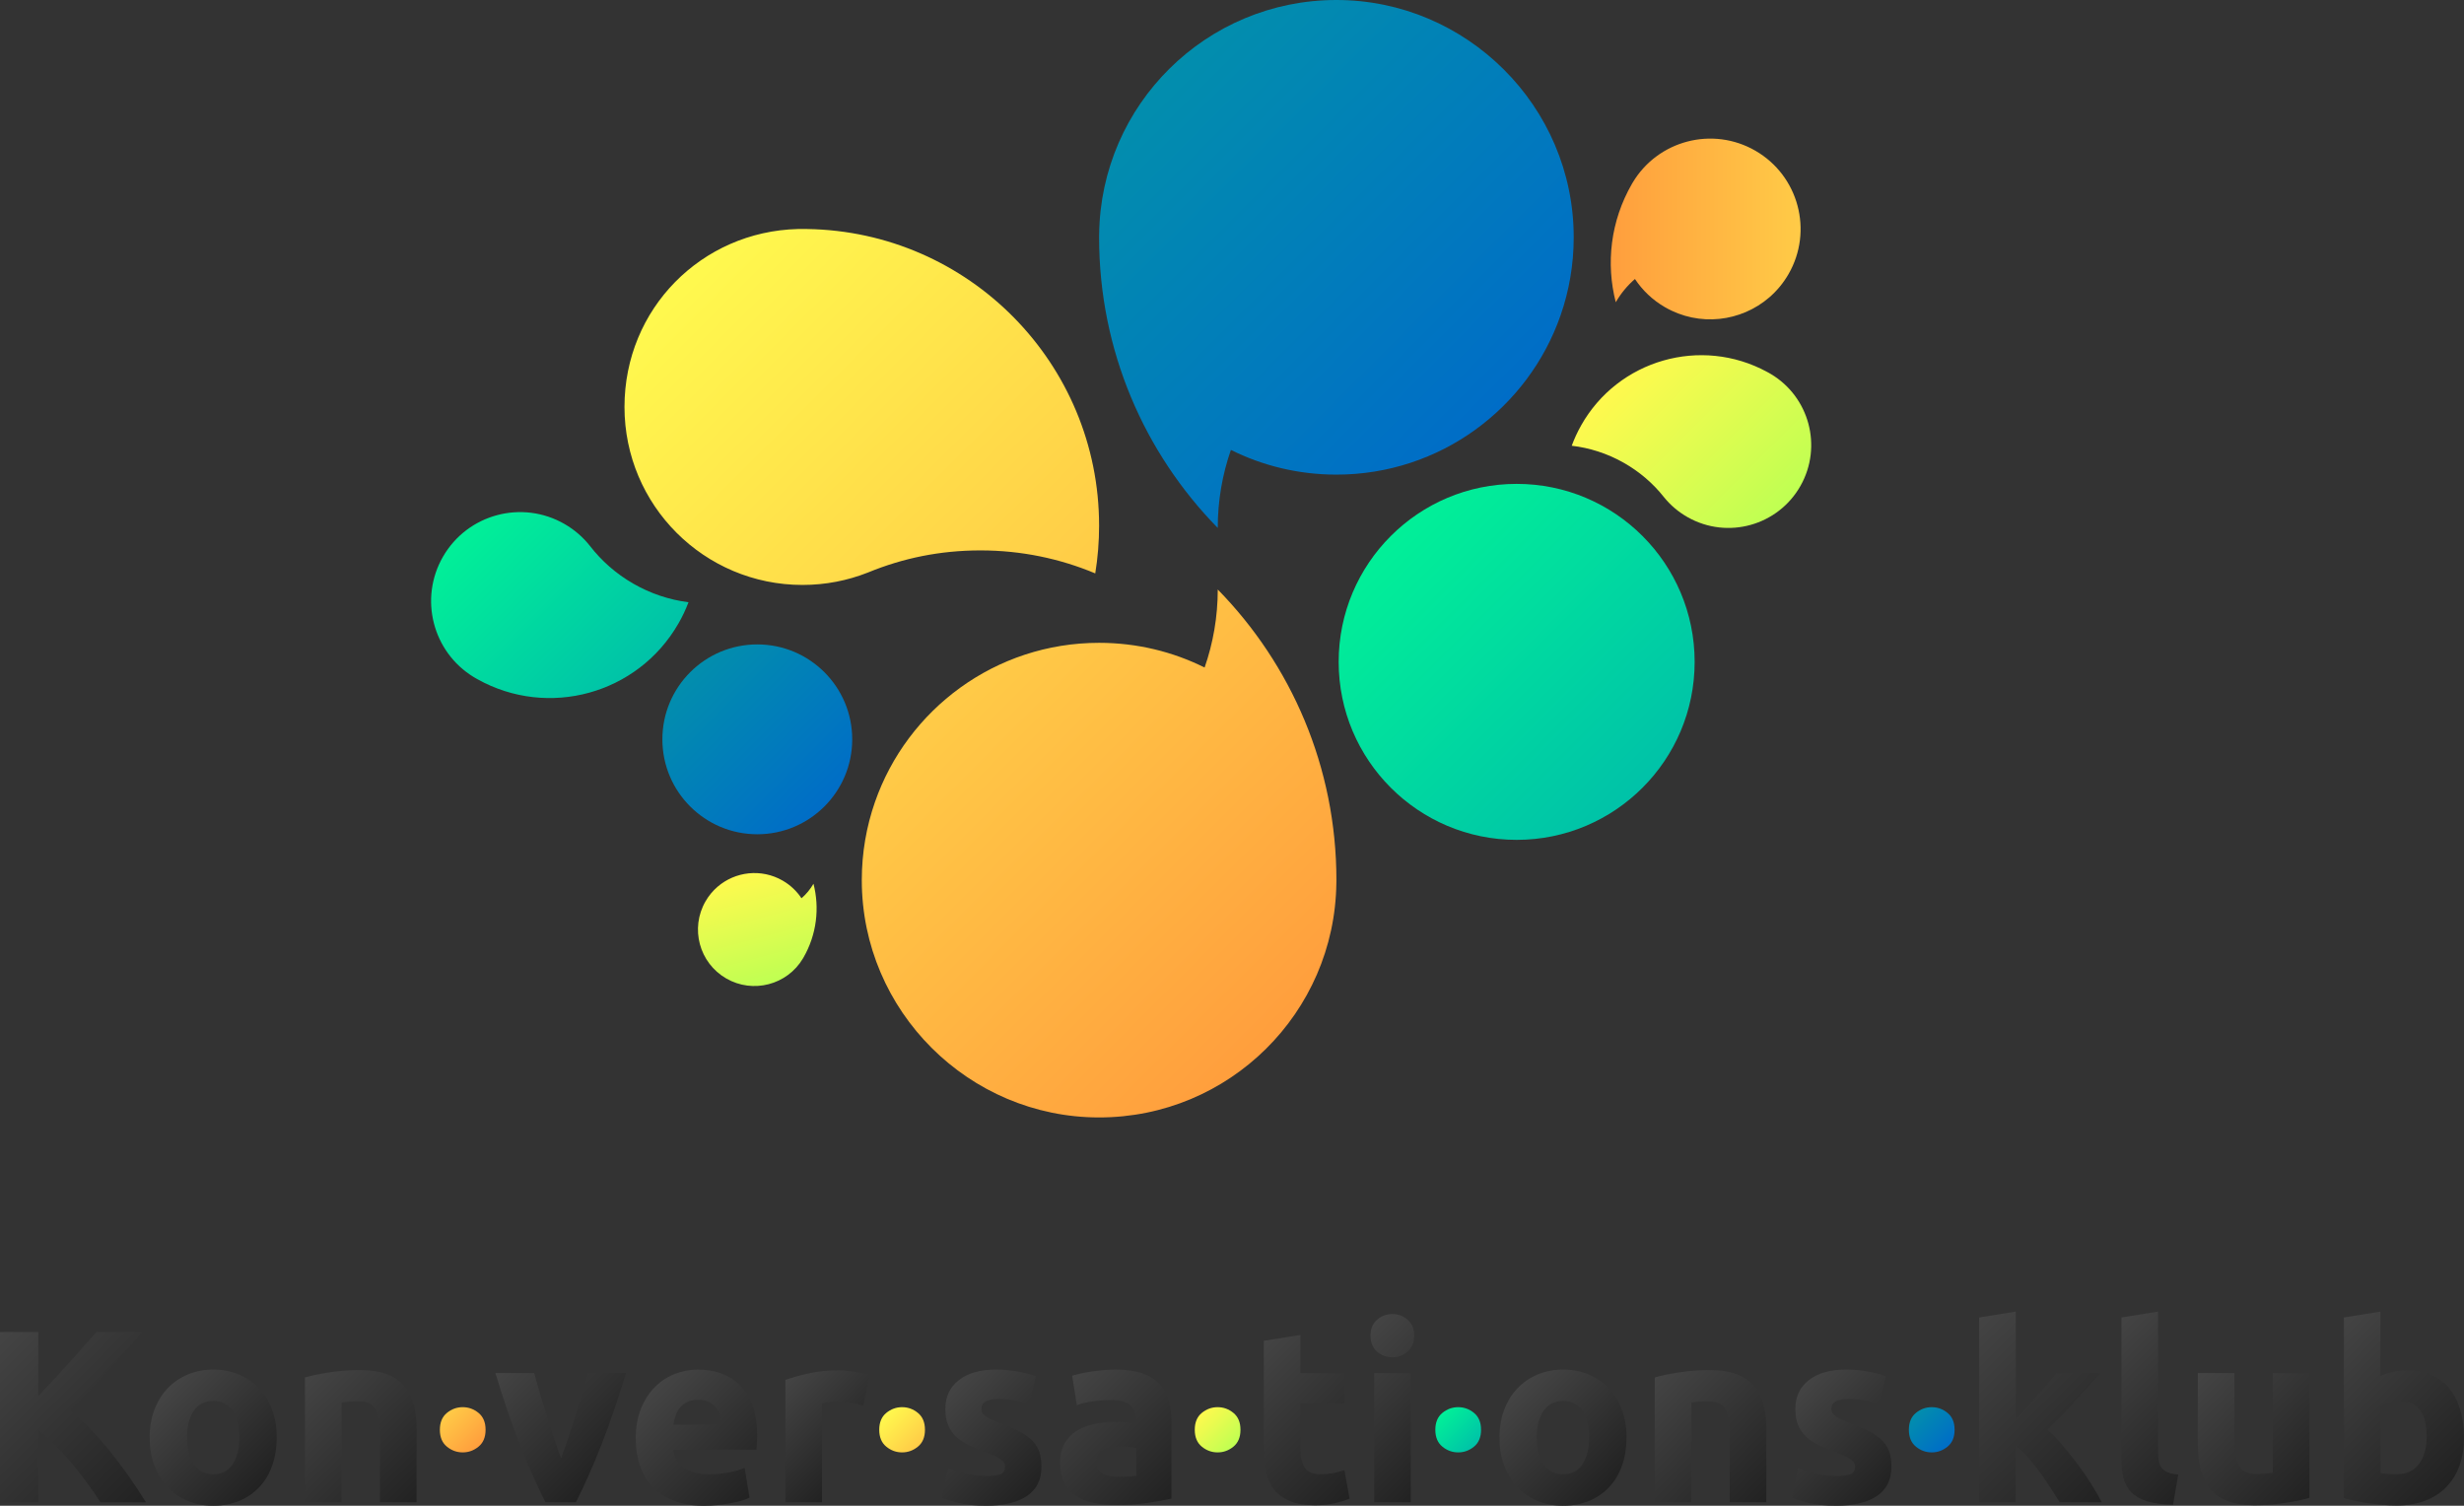<?xml version="1.0" encoding="UTF-8"?> <svg xmlns="http://www.w3.org/2000/svg" xmlns:xlink="http://www.w3.org/1999/xlink" id="Ebene_2" viewBox="0 0 2029.89 1240.43"><rect x="0" y="0" width="2029.89" height="1240.43" fill="#333333" stroke="none"/><defs><style>.cls-1{fill:url(#Unbenannter_Verlauf_13-12);}.cls-2{fill:url(#Unbenannter_Verlauf_13-10);}.cls-3{fill:url(#Unbenannter_Verlauf_13-11);}.cls-4{fill:url(#Unbenannter_Verlauf_13-14);}.cls-5{fill:url(#Unbenannter_Verlauf_13-15);}.cls-6{fill:url(#Unbenannter_Verlauf_13-13);}.cls-7{fill:url(#Unbenannter_Verlauf_13-16);}.cls-8{fill:url(#Unbenannter_Verlauf_13-17);}.cls-9{fill:url(#Unbenannter_Verlauf_53-3);}.cls-10{fill:url(#Unbenannter_Verlauf_53-2);}.cls-11{fill:url(#Unbenannter_Verlauf_13-2);}.cls-12{fill:url(#Unbenannter_Verlauf_13-7);}.cls-13{fill:url(#Unbenannter_Verlauf_13-8);}.cls-14{fill:url(#Unbenannter_Verlauf_13-5);}.cls-15{fill:url(#Unbenannter_Verlauf_13-6);}.cls-16{fill:url(#Unbenannter_Verlauf_13-3);}.cls-17{fill:url(#Unbenannter_Verlauf_13-4);}.cls-18{fill:url(#Unbenannter_Verlauf_13-9);}.cls-19{fill:url(#Unbenannter_Verlauf_19-2);}.cls-20{fill:url(#Unbenannter_Verlauf_39-2);}.cls-21{fill:url(#Unbenannter_Verlauf_39-3);}.cls-22{fill:url(#Unbenannter_Verlauf_15-2);}.cls-23{fill:url(#Unbenannter_Verlauf_15-3);}.cls-24{fill:url(#Unbenannter_Verlauf_17-2);}.cls-25{fill:url(#Unbenannter_Verlauf_17-3);}.cls-26{fill:url(#Unbenannter_Verlauf_53);}.cls-27{fill:url(#Unbenannter_Verlauf_15);}.cls-28{fill:url(#Unbenannter_Verlauf_17);}.cls-29{fill:url(#Unbenannter_Verlauf_19);}.cls-30{fill:url(#Unbenannter_Verlauf_13);}.cls-31{fill:url(#Unbenannter_Verlauf_39);}</style><linearGradient id="Unbenannter_Verlauf_13" x1="124.45" y1="1233.4" x2="-5.82" y2="1103.12" gradientUnits="userSpaceOnUse"><stop offset="0" stop-color="#222"></stop><stop offset="1" stop-color="#444"></stop></linearGradient><linearGradient id="Unbenannter_Verlauf_13-2" x1="215.04" y1="1223.73" x2="136.56" y2="1145.25" xlink:href="#Unbenannter_Verlauf_13"></linearGradient><linearGradient id="Unbenannter_Verlauf_13-3" x1="341.63" y1="1239.11" x2="244.26" y2="1141.74" xlink:href="#Unbenannter_Verlauf_13"></linearGradient><linearGradient id="Unbenannter_Verlauf_17" x1="394.71" y1="1191.39" x2="367.69" y2="1164.36" gradientUnits="userSpaceOnUse"><stop offset="0" stop-color="#ff9e3d"></stop><stop offset="1" stop-color="#ffcb47"></stop></linearGradient><linearGradient id="Unbenannter_Verlauf_13-4" x1="505.08" y1="1206.93" x2="418.69" y2="1120.55" xlink:href="#Unbenannter_Verlauf_13"></linearGradient><linearGradient id="Unbenannter_Verlauf_13-5" x1="620.92" y1="1230.29" x2="536.4" y2="1145.77" xlink:href="#Unbenannter_Verlauf_13"></linearGradient><linearGradient id="Unbenannter_Verlauf_13-6" x1="705.57" y1="1209.21" x2="640.08" y2="1143.71" xlink:href="#Unbenannter_Verlauf_13"></linearGradient><linearGradient id="Unbenannter_Verlauf_19" x1="756.69" y1="1191.39" x2="729.66" y2="1164.36" gradientUnits="userSpaceOnUse"><stop offset="0" stop-color="#ffcb47"></stop><stop offset="1" stop-color="#fff94e"></stop></linearGradient><linearGradient id="Unbenannter_Verlauf_13-7" x1="854.99" y1="1224.2" x2="778.68" y2="1147.9" xlink:href="#Unbenannter_Verlauf_13"></linearGradient><linearGradient id="Unbenannter_Verlauf_13-8" x1="966.9" y1="1232.71" x2="875.4" y2="1141.2" xlink:href="#Unbenannter_Verlauf_13"></linearGradient><linearGradient id="Unbenannter_Verlauf_53" x1="1016.62" y1="1191.39" x2="989.59" y2="1164.36" gradientUnits="userSpaceOnUse"><stop offset="0" stop-color="#bfff52"></stop><stop offset="1" stop-color="#fff94e"></stop></linearGradient><linearGradient id="Unbenannter_Verlauf_13-9" x1="1122.87" y1="1223.51" x2="1022.56" y2="1123.19" xlink:href="#Unbenannter_Verlauf_13"></linearGradient><linearGradient id="Unbenannter_Verlauf_13-10" x1="1191.64" y1="1208.18" x2="1102.54" y2="1119.09" xlink:href="#Unbenannter_Verlauf_13"></linearGradient><linearGradient id="Unbenannter_Verlauf_39" x1="1214.81" y1="1191.39" x2="1187.78" y2="1164.36" gradientUnits="userSpaceOnUse"><stop offset="0" stop-color="#00c2a8"></stop><stop offset="1" stop-color="#01f098"></stop></linearGradient><linearGradient id="Unbenannter_Verlauf_13-11" x1="1327.05" y1="1223.73" x2="1248.57" y2="1145.25" xlink:href="#Unbenannter_Verlauf_13"></linearGradient><linearGradient id="Unbenannter_Verlauf_13-12" x1="1453.64" y1="1239.11" x2="1356.27" y2="1141.74" xlink:href="#Unbenannter_Verlauf_13"></linearGradient><linearGradient id="Unbenannter_Verlauf_13-13" x1="1555.23" y1="1224.2" x2="1478.92" y2="1147.9" xlink:href="#Unbenannter_Verlauf_13"></linearGradient><linearGradient id="Unbenannter_Verlauf_15" x1="1604.91" y1="1191.39" x2="1577.89" y2="1164.36" gradientUnits="userSpaceOnUse"><stop offset="0" stop-color="#006dc7"></stop><stop offset="1" stop-color="#028ead"></stop></linearGradient><linearGradient id="Unbenannter_Verlauf_13-14" x1="1732.5" y1="1236.59" x2="1605.87" y2="1109.96" xlink:href="#Unbenannter_Verlauf_13"></linearGradient><linearGradient id="Unbenannter_Verlauf_13-15" x1="1820.87" y1="1208.95" x2="1722.48" y2="1110.56" xlink:href="#Unbenannter_Verlauf_13"></linearGradient><linearGradient id="Unbenannter_Verlauf_13-16" x1="1909.6" y1="1226.91" x2="1812.22" y2="1129.53" xlink:href="#Unbenannter_Verlauf_13"></linearGradient><linearGradient id="Unbenannter_Verlauf_13-17" x1="2014.51" y1="1225.86" x2="1902.45" y2="1113.8" xlink:href="#Unbenannter_Verlauf_13"></linearGradient><linearGradient id="Unbenannter_Verlauf_39-2" x1="514.47" y1="564.16" x2="385.14" y2="434.83" xlink:href="#Unbenannter_Verlauf_39"></linearGradient><linearGradient id="Unbenannter_Verlauf_15-2" x1="1224.02" y1="348.91" x2="947.55" y2="72.44" xlink:href="#Unbenannter_Verlauf_15"></linearGradient><linearGradient id="Unbenannter_Verlauf_17-2" x1="1326.98" y1="188.63" x2="1483.38" y2="188.63" xlink:href="#Unbenannter_Verlauf_17"></linearGradient><linearGradient id="Unbenannter_Verlauf_53-2" x1="-343.42" y1="4631.68" x2="-409.21" y2="4565.88" gradientTransform="translate(3251.76 -3030.06) rotate(30)" xlink:href="#Unbenannter_Verlauf_53"></linearGradient><linearGradient id="Unbenannter_Verlauf_17-3" x1="1058.88" y1="848.13" x2="782.41" y2="571.66" xlink:href="#Unbenannter_Verlauf_17"></linearGradient><linearGradient id="Unbenannter_Verlauf_19-2" x1="860.37" y1="514.3" x2="567.53" y2="221.46" xlink:href="#Unbenannter_Verlauf_19"></linearGradient><linearGradient id="Unbenannter_Verlauf_53-3" x1="1463.87" y1="423.22" x2="1343.87" y2="303.22" xlink:href="#Unbenannter_Verlauf_53"></linearGradient><linearGradient id="Unbenannter_Verlauf_39-3" x1="1353.13" y1="648.94" x2="1145.77" y2="441.58" xlink:href="#Unbenannter_Verlauf_39"></linearGradient><linearGradient id="Unbenannter_Verlauf_15-3" x1="679.17" y1="664.38" x2="568.58" y2="553.78" xlink:href="#Unbenannter_Verlauf_15"></linearGradient></defs><g id="Ebene_2-2"><path class="cls-30" d="m82.7,1237.6c-2.85-4.57-6.19-9.5-10.05-14.8-3.86-5.3-8.01-10.65-12.47-16.03-4.46-5.39-9.12-10.55-13.99-15.49-4.87-4.94-9.74-9.3-14.61-13.09v59.42H0v-140.29h31.58v52.73c8.12-8.53,16.37-17.45,24.75-26.76,8.37-9.31,16.11-17.96,23.21-25.97h37.48c-9.55,11.37-19.15,22.3-28.81,32.79-9.66,10.5-19.83,21.05-30.5,31.69,11.22,9.36,22.05,20.47,32.48,33.32,10.43,12.85,20.45,27.01,30.08,42.5h-37.55Z"></path><path class="cls-11" d="m227.95,1184.15c0,8.37-1.21,16.03-3.64,22.98-2.43,6.95-5.94,12.89-10.53,17.81-4.59,4.93-10.09,8.74-16.5,11.44-6.41,2.7-13.6,4.05-21.56,4.05s-14.95-1.35-21.36-4.05c-6.41-2.7-11.91-6.51-16.5-11.44-4.59-4.92-8.17-10.86-10.73-17.81-2.57-6.95-3.85-14.61-3.85-22.98s1.32-15.99,3.95-22.88c2.63-6.89,6.27-12.76,10.93-17.61,4.66-4.86,10.19-8.64,16.6-11.34,6.41-2.7,13.39-4.05,20.95-4.05s14.74,1.35,21.16,4.05c6.41,2.7,11.91,6.48,16.5,11.34,4.59,4.86,8.16,10.73,10.73,17.61,2.56,6.88,3.85,14.51,3.85,22.88Zm-30.77,0c0-9.31-1.86-16.63-5.57-21.97-3.71-5.33-9.01-8-15.89-8s-12.22,2.67-15.99,8c-3.78,5.33-5.67,12.65-5.67,21.97s1.89,16.7,5.67,22.17c3.78,5.47,9.11,8.2,15.99,8.2s12.18-2.73,15.89-8.2c3.71-5.47,5.57-12.86,5.57-22.17Z"></path><path class="cls-16" d="m251.24,1134.76c5.13-1.48,11.74-2.87,19.84-4.15,8.1-1.28,16.6-1.92,25.51-1.92s16.56,1.18,22.57,3.54c6,2.37,10.76,5.71,14.27,10.02,3.51,4.32,6,9.45,7.49,15.39,1.48,5.94,2.23,12.55,2.23,19.84v60.13h-30.17v-56.48c0-9.72-1.28-16.6-3.85-20.65-2.56-4.05-7.36-6.08-14.37-6.08-2.16,0-4.46.1-6.89.3-2.43.2-4.59.44-6.48.71v82.19h-30.16v-102.84Z"></path><path class="cls-28" d="m400.03,1177.88c0,6.08-1.92,10.7-5.77,13.87-3.85,3.17-8.2,4.76-13.06,4.76s-9.21-1.59-13.06-4.76c-3.85-3.17-5.77-7.79-5.77-13.87s1.92-10.69,5.77-13.87c3.85-3.17,8.2-4.76,13.06-4.76s9.21,1.59,13.06,4.76c3.85,3.17,5.77,7.79,5.77,13.87Z"></path><path class="cls-17" d="m449.37,1237.6c-6.91-13.49-13.92-29.29-21.03-47.37-7.11-18.09-13.85-37.79-20.22-59.12h31.99c1.36,5.27,2.95,10.97,4.78,17.11,1.83,6.14,3.73,12.35,5.69,18.63,1.96,6.27,3.93,12.38,5.9,18.32,1.97,5.94,3.9,11.34,5.8,16.19,1.76-4.86,3.66-10.25,5.69-16.19,2.03-5.94,4.03-12.05,5.99-18.32,1.96-6.27,3.86-12.48,5.69-18.63,1.83-6.14,3.42-11.84,4.78-17.11h31.2c-6.36,21.33-13.1,41.03-20.2,59.12-7.11,18.09-14.11,33.88-21.01,47.37h-25.04Z"></path><path class="cls-14" d="m523.72,1185.17c0-9.45,1.45-17.71,4.36-24.8,2.9-7.09,6.71-12.99,11.44-17.71,4.72-4.72,10.15-8.3,16.3-10.73,6.14-2.43,12.45-3.64,18.93-3.64,15.11,0,27.06,4.63,35.83,13.87,8.77,9.25,13.16,22.84,13.16,40.79,0,1.75-.07,3.68-.2,5.77-.14,2.1-.27,3.95-.4,5.57h-68.43c.67,6.21,3.57,11.14,8.7,14.78,5.13,3.64,12.01,5.47,20.65,5.47,5.53,0,10.96-.51,16.3-1.52,5.33-1.01,9.68-2.26,13.06-3.74l4.05,24.5c-1.62.81-3.78,1.62-6.48,2.43-2.7.81-5.7,1.52-9.01,2.13-3.31.61-6.85,1.11-10.63,1.52s-7.56.61-11.34.61c-9.58,0-17.92-1.42-25-4.25-7.09-2.83-12.96-6.71-17.61-11.64-4.66-4.93-8.1-10.76-10.32-17.51-2.23-6.75-3.34-14.04-3.34-21.86Zm70.86-11.54c-.13-2.56-.57-5.06-1.32-7.49-.74-2.43-1.89-4.59-3.44-6.48-1.55-1.89-3.51-3.44-5.87-4.66s-5.3-1.82-8.8-1.82-6.28.58-8.71,1.72c-2.43,1.15-4.45,2.67-6.07,4.56-1.62,1.89-2.87,4.08-3.74,6.58-.88,2.5-1.52,5.03-1.92,7.59h39.88Z"></path><path class="cls-15" d="m711.18,1157.84c-2.7-.67-5.87-1.38-9.51-2.13-3.64-.74-7.56-1.11-11.74-1.11-1.89,0-4.15.17-6.78.51-2.63.34-4.63.71-5.97,1.11v81.39h-30.16v-100.82c5.39-1.89,11.77-3.68,19.13-5.37,7.35-1.68,15.56-2.53,24.6-2.53,1.62,0,3.57.1,5.87.3,2.29.2,4.58.48,6.88.81,2.29.34,4.59.75,6.88,1.21,2.29.48,4.25,1.05,5.87,1.72l-5.06,24.9Z"></path><path class="cls-29" d="m762,1177.88c0,6.08-1.92,10.7-5.77,13.87-3.85,3.17-8.2,4.76-13.06,4.76s-9.21-1.59-13.06-4.76c-3.85-3.17-5.77-7.79-5.77-13.87s1.92-10.69,5.77-13.87c3.85-3.17,8.2-4.76,13.06-4.76s9.21,1.59,13.06,4.76c3.85,3.17,5.77,7.79,5.77,13.87Z"></path><path class="cls-12" d="m812.81,1215.94c5.53,0,9.45-.54,11.74-1.62,2.29-1.08,3.44-3.17,3.44-6.27,0-2.43-1.49-4.55-4.46-6.38-2.97-1.82-7.49-3.88-13.56-6.17-4.73-1.75-9.01-3.57-12.86-5.47-3.85-1.89-7.12-4.15-9.82-6.78-2.7-2.63-4.79-5.77-6.27-9.42-1.49-3.64-2.23-8.03-2.23-13.16,0-9.99,3.71-17.88,11.14-23.69,7.42-5.8,17.61-8.71,30.57-8.71,6.48,0,12.68.58,18.63,1.72,5.94,1.15,10.66,2.4,14.17,3.74l-5.27,23.48c-3.51-1.21-7.32-2.29-11.44-3.24-4.12-.94-8.74-1.42-13.87-1.42-9.45,0-14.17,2.63-14.17,7.9,0,1.21.2,2.29.61,3.24s1.21,1.86,2.43,2.73,2.86,1.83,4.96,2.85c2.09,1.02,4.76,2.15,8,3.37,6.61,2.45,12.08,4.87,16.4,7.25,4.32,2.38,7.73,4.95,10.23,7.71,2.49,2.76,4.25,5.83,5.26,9.19s1.52,7.27,1.52,11.71c0,10.51-3.95,18.45-11.84,23.84-7.89,5.38-19.06,8.08-33.5,8.08-9.45,0-17.31-.81-23.58-2.43-6.27-1.62-10.63-2.97-13.06-4.05l5.06-24.5c5.13,2.02,10.39,3.61,15.79,4.76,5.4,1.15,10.73,1.72,15.99,1.72Z"></path><path class="cls-13" d="m918.69,1128.28c8.91,0,16.33,1.01,22.27,3.04,5.94,2.02,10.69,4.93,14.27,8.71,3.57,3.78,6.11,8.37,7.59,13.76,1.48,5.4,2.23,11.41,2.23,18.02v62.76c-4.32.94-10.32,2.06-18.01,3.34-7.7,1.28-17.01,1.92-27.94,1.92-6.88,0-13.13-.61-18.73-1.82s-10.42-3.2-14.47-5.97c-4.05-2.77-7.16-6.38-9.31-10.83-2.16-4.45-3.24-9.92-3.24-16.4s1.25-11.47,3.74-15.79c2.5-4.32,5.84-7.76,10.02-10.33,4.18-2.56,8.97-4.42,14.38-5.57,5.39-1.14,11-1.72,16.8-1.72,3.91,0,7.39.17,10.43.51,3.04.34,5.5.78,7.39,1.32v-2.83c0-5.13-1.55-9.24-4.66-12.35-3.11-3.1-8.51-4.66-16.2-4.66-5.13,0-10.19.37-15.18,1.11-4.99.75-9.31,1.79-12.95,3.14l-3.85-24.3c1.75-.54,3.95-1.11,6.58-1.72,2.63-.61,5.5-1.14,8.6-1.62,3.1-.47,6.38-.87,9.82-1.21,3.44-.33,6.92-.51,10.42-.51Zm2.43,88.27c2.97,0,5.8-.07,8.51-.2,2.7-.13,4.86-.33,6.48-.61v-22.88c-1.21-.27-3.04-.54-5.47-.81-2.43-.27-4.66-.4-6.68-.4-2.84,0-5.5.17-8,.51-2.5.34-4.69.98-6.58,1.92-1.89.94-3.38,2.23-4.45,3.85-1.08,1.62-1.62,3.64-1.62,6.08,0,4.72,1.58,8,4.76,9.82,3.17,1.82,7.52,2.73,13.06,2.73Z"></path><path class="cls-26" d="m1021.93,1177.88c0,6.08-1.92,10.7-5.77,13.87-3.85,3.17-8.2,4.76-13.06,4.76s-9.21-1.59-13.06-4.76c-3.85-3.17-5.77-7.79-5.77-13.87s1.92-10.69,5.77-13.87c3.85-3.17,8.2-4.76,13.06-4.76s9.21,1.59,13.06,4.76c3.85,3.17,5.77,7.79,5.77,13.87Z"></path><path class="cls-18" d="m1041.16,1104.59l30.16-4.86v31.38h36.24v25.1h-36.24v37.45c0,6.35,1.11,11.41,3.34,15.18,2.23,3.78,6.71,5.67,13.46,5.67,3.24,0,6.58-.3,10.02-.91s6.58-1.45,9.41-2.53l4.25,23.48c-3.64,1.48-7.7,2.77-12.15,3.85s-9.92,1.62-16.4,1.62c-8.23,0-15.05-1.11-20.44-3.34-5.4-2.23-9.72-5.33-12.96-9.31-3.24-3.98-5.5-8.81-6.78-14.48-1.29-5.67-1.92-11.95-1.92-18.83v-89.48Z"></path><path class="cls-2" d="m1165.06,1100.34c0,5.54-1.79,9.89-5.36,13.06-3.58,3.17-7.8,4.76-12.65,4.76s-9.08-1.59-12.65-4.76c-3.58-3.17-5.37-7.52-5.37-13.06s1.79-9.88,5.37-13.06c3.57-3.17,7.79-4.76,12.65-4.76s9.07,1.59,12.65,4.76c3.57,3.17,5.36,7.53,5.36,13.06Zm-2.83,137.26h-30.16v-106.49h30.16v106.49Z"></path><path class="cls-31" d="m1220.12,1177.88c0,6.08-1.92,10.7-5.77,13.87-3.85,3.17-8.2,4.76-13.06,4.76s-9.21-1.59-13.06-4.76c-3.85-3.17-5.77-7.79-5.77-13.87s1.92-10.69,5.77-13.87c3.85-3.17,8.2-4.76,13.06-4.76s9.21,1.59,13.06,4.76c3.85,3.17,5.77,7.79,5.77,13.87Z"></path><path class="cls-3" d="m1339.96,1184.15c0,8.37-1.21,16.03-3.64,22.98-2.43,6.95-5.94,12.89-10.53,17.81-4.59,4.93-10.09,8.74-16.5,11.44-6.41,2.7-13.6,4.05-21.56,4.05s-14.95-1.35-21.36-4.05c-6.41-2.7-11.91-6.51-16.5-11.44-4.59-4.92-8.17-10.86-10.73-17.81-2.57-6.95-3.85-14.61-3.85-22.98s1.32-15.99,3.95-22.88c2.63-6.89,6.27-12.76,10.93-17.61,4.66-4.86,10.19-8.64,16.6-11.34,6.41-2.7,13.39-4.05,20.95-4.05s14.74,1.35,21.16,4.05c6.41,2.7,11.91,6.48,16.5,11.34,4.59,4.86,8.16,10.73,10.73,17.61,2.56,6.88,3.85,14.51,3.85,22.88Zm-30.77,0c0-9.31-1.86-16.63-5.57-21.97-3.71-5.33-9.01-8-15.89-8s-12.22,2.67-15.99,8c-3.78,5.33-5.67,12.65-5.67,21.97s1.89,16.7,5.67,22.17c3.78,5.47,9.11,8.2,15.99,8.2s12.18-2.73,15.89-8.2c3.71-5.47,5.57-12.86,5.57-22.17Z"></path><path class="cls-1" d="m1363.25,1134.76c5.13-1.48,11.74-2.87,19.84-4.15,8.1-1.28,16.6-1.92,25.51-1.92s16.56,1.18,22.57,3.54c6,2.37,10.76,5.71,14.27,10.02,3.51,4.32,6,9.45,7.49,15.39,1.48,5.94,2.23,12.55,2.23,19.84v60.13h-30.17v-56.48c0-9.72-1.28-16.6-3.85-20.65-2.56-4.05-7.36-6.08-14.37-6.08-2.16,0-4.46.1-6.89.3-2.43.2-4.59.44-6.48.71v82.19h-30.16v-102.84Z"></path><path class="cls-6" d="m1513.05,1215.94c5.53,0,9.45-.54,11.74-1.62,2.29-1.08,3.44-3.17,3.44-6.27,0-2.43-1.49-4.55-4.46-6.38-2.97-1.82-7.49-3.88-13.56-6.17-4.73-1.75-9.01-3.57-12.86-5.47-3.85-1.89-7.12-4.15-9.82-6.78-2.7-2.63-4.79-5.77-6.27-9.42-1.49-3.64-2.23-8.03-2.23-13.16,0-9.99,3.71-17.88,11.14-23.69,7.42-5.8,17.61-8.71,30.57-8.71,6.48,0,12.68.58,18.63,1.72,5.94,1.15,10.66,2.4,14.17,3.74l-5.27,23.48c-3.51-1.21-7.32-2.29-11.44-3.24-4.12-.94-8.74-1.42-13.87-1.42-9.45,0-14.17,2.63-14.17,7.9,0,1.21.2,2.29.61,3.24s1.21,1.86,2.43,2.73,2.86,1.83,4.96,2.85c2.09,1.02,4.76,2.15,8,3.37,6.61,2.45,12.08,4.87,16.4,7.25,4.32,2.38,7.73,4.95,10.23,7.71,2.49,2.76,4.25,5.83,5.26,9.19,1.01,3.37,1.52,7.27,1.52,11.71,0,10.51-3.95,18.45-11.84,23.84-7.89,5.38-19.06,8.08-33.5,8.08-9.45,0-17.31-.81-23.58-2.43-6.27-1.62-10.63-2.97-13.06-4.05l5.06-24.5c5.13,2.02,10.39,3.61,15.79,4.76,5.4,1.15,10.73,1.72,15.99,1.72Z"></path><path class="cls-27" d="m1610.23,1177.88c0,6.08-1.92,10.7-5.77,13.87-3.85,3.17-8.2,4.76-13.06,4.76s-9.21-1.59-13.06-4.76c-3.85-3.17-5.77-7.79-5.77-13.87s1.92-10.69,5.77-13.87c3.85-3.17,8.2-4.76,13.06-4.76s9.21,1.59,13.06,4.76c3.85,3.17,5.77,7.79,5.77,13.87Z"></path><path class="cls-4" d="m1660.63,1169.35c2.97-3.22,6.03-6.57,9.2-10.06,3.17-3.49,6.23-6.95,9.2-10.37,2.96-3.42,5.76-6.67,8.39-9.76,2.63-3.08,4.88-5.77,6.77-8.05h35.87c-7.16,8.22-14.14,16.07-20.95,23.54-6.82,7.47-14.27,15.18-22.37,23.13,4.05,3.65,8.23,8.01,12.55,13.08,4.32,5.07,8.5,10.31,12.55,15.72,4.05,5.41,7.76,10.81,11.14,16.22,3.37,5.41,6.2,10.34,8.5,14.8h-34.68c-2.16-3.52-4.61-7.41-7.38-11.67-2.76-4.26-5.69-8.52-8.79-12.78-3.1-4.26-6.36-8.36-9.8-12.28-3.43-3.92-6.84-7.24-10.2-9.95v46.67h-30.16v-152.24l30.16-4.86v88.85Z"></path><path class="cls-5" d="m1790.2,1239.62c-8.77-.13-15.89-1.08-21.35-2.83-5.47-1.75-9.79-4.22-12.96-7.39-3.17-3.17-5.33-7.02-6.48-11.54-1.15-4.52-1.72-9.61-1.72-15.29v-117.22l30.16-4.86v116c0,2.7.2,5.13.61,7.29s1.18,3.98,2.33,5.47,2.8,2.7,4.96,3.64c2.16.94,5.06,1.55,8.71,1.82l-4.25,24.9Z"></path><path class="cls-7" d="m1902.55,1233.96c-5.13,1.48-11.74,2.87-19.84,4.15-8.1,1.28-16.6,1.92-25.51,1.92s-16.57-1.21-22.57-3.64c-6.01-2.43-10.77-5.84-14.27-10.22-3.51-4.39-6.01-9.62-7.49-15.69-1.49-6.07-2.23-12.76-2.23-20.04v-59.32h30.16v55.67c0,9.72,1.28,16.74,3.85,21.05,2.56,4.32,7.35,6.48,14.38,6.48,2.16,0,4.45-.1,6.88-.3s4.59-.43,6.48-.71v-82.19h30.17v102.84Z"></path><path class="cls-8" d="m2029.89,1184.36c0,8.5-1.25,16.19-3.74,23.08-2.5,6.88-6.11,12.75-10.83,17.61-4.72,4.86-10.53,8.61-17.41,11.24-6.89,2.63-14.71,3.95-23.48,3.95-3.65,0-7.46-.17-11.44-.51-3.98-.34-7.89-.78-11.74-1.32-3.85-.54-7.53-1.18-11.04-1.92-3.51-.74-6.62-1.52-9.31-2.33v-148.8l30.16-4.86v53.04c3.37-1.48,6.88-2.63,10.53-3.44,3.65-.81,7.56-1.21,11.74-1.21,7.56,0,14.24,1.32,20.04,3.95,5.8,2.64,10.66,6.38,14.57,11.24s6.89,10.7,8.91,17.51c2.02,6.81,3.04,14.41,3.04,22.78Zm-30.77-.81c0-19.44-7.16-29.16-21.46-29.16-3.11,0-6.18.4-9.21,1.21s-5.5,1.82-7.39,3.04v54.86c1.48.27,3.37.51,5.67.71s4.79.3,7.49.3c8.23,0,14.44-2.83,18.62-8.5,4.18-5.67,6.28-13.16,6.28-22.47Z"></path><path class="cls-20" d="m558.73,513.98c3.35-5.81,6.17-11.76,8.47-17.84-15.64-1.99-31.16-7.05-45.67-15.43-14.15-8.17-26.05-18.74-35.48-30.92-.06-.08-.13-.15-.18-.23-5.56-7-12.52-13.1-20.74-17.84-35.06-20.24-79.9-8.24-100.15,26.83-19.93,34.51-8.6,78.51,25.2,99.18.55.33,1.08.65,1.63.96.55.32,1.1.62,1.65.93,58.19,32.43,131.84,12.23,165.26-45.66Z"></path><path class="cls-22" d="m1296.46,195.5c0,22.52-3.81,44.16-10.83,64.3-26.59,76.38-99.24,131.2-184.67,131.2-31.22,0-60.74-7.31-86.92-20.35-7.02,20.14-10.83,41.76-10.83,64.28-60.47-61.72-97.75-146.19-97.75-239.43,0-.84.02-1.68.04-2.52C906.83,86.16,993.83,0,1100.96,0s195.5,87.53,195.5,195.5Z"></path><path class="cls-24" d="m1473.39,225.86c-4.29,7.43-9.67,13.84-15.81,19.14-23.31,20.13-57.71,24.37-85.88,8.11-10.3-5.94-18.64-13.98-24.79-23.26-6.15,5.3-11.52,11.71-15.81,19.14-8.19-31.87-4.4-66.82,13.35-97.57.16-.28.33-.55.49-.82,20.78-34.97,65.87-46.82,101.2-26.42,35.6,20.55,47.81,66.09,27.25,101.69Z"></path><path class="cls-10" d="m581.24,742.5c2.68-4.64,6.04-8.65,9.88-11.96,14.57-12.58,36.07-15.23,53.67-5.07,6.43,3.72,11.65,8.74,15.49,14.54,3.84-3.32,7.2-7.32,9.88-11.96,5.12,19.92,2.75,41.76-8.34,60.98-.1.17-.2.34-.31.52-12.99,21.86-41.17,29.26-63.25,16.52-22.25-12.85-29.88-41.3-17.03-63.56Z"></path><path class="cls-25" d="m709.96,725.07c0-22.52,3.81-44.16,10.83-64.3,26.59-76.38,99.24-131.2,184.67-131.2,31.22,0,60.74,7.31,86.92,20.35,7.02-20.14,10.83-41.76,10.83-64.28,60.47,61.72,97.75,146.19,97.75,239.43,0,.84-.02,1.68-.04,2.52-1.33,106.82-88.33,192.98-195.46,192.98s-195.5-87.53-195.5-195.5Z"></path><path class="cls-19" d="m905.46,433.01c0,13.41-1.08,26.55-3.17,39.37-29.07-12.2-61.02-18.94-94.52-18.94s-63.87,6.41-92.37,18.06c-.18.08-.37.14-.55.22-16.64,6.57-34.78,10.17-53.76,10.17-80.98,0-146.63-65.63-146.63-146.63s63.62-144.57,142.83-146.59c1.27-.02,2.52-.04,3.79-.04s2.52.02,3.79.04c133.21,2.01,240.58,110.65,240.58,244.34Z"></path><path class="cls-9" d="m1302.53,350.54c-3.06,5.44-5.63,11.01-7.71,16.68,14.57,1.69,29.06,6.25,42.64,13.9,13.25,7.46,24.43,17.18,33.32,28.41.05.07.12.14.17.21,5.24,6.46,11.78,12.06,19.47,16.39,32.82,18.49,74.42,6.87,92.91-25.96,18.2-32.31,7.22-73.13-24.43-92.03-.51-.3-1.01-.59-1.53-.88-.52-.29-1.03-.57-1.55-.85-54.46-29.6-122.78-10.07-153.3,44.12Z"></path><circle class="cls-21" cx="1249.45" cy="545.26" r="146.63"></circle><circle class="cls-23" cx="623.88" cy="609.08" r="78.2"></circle></g></svg> 